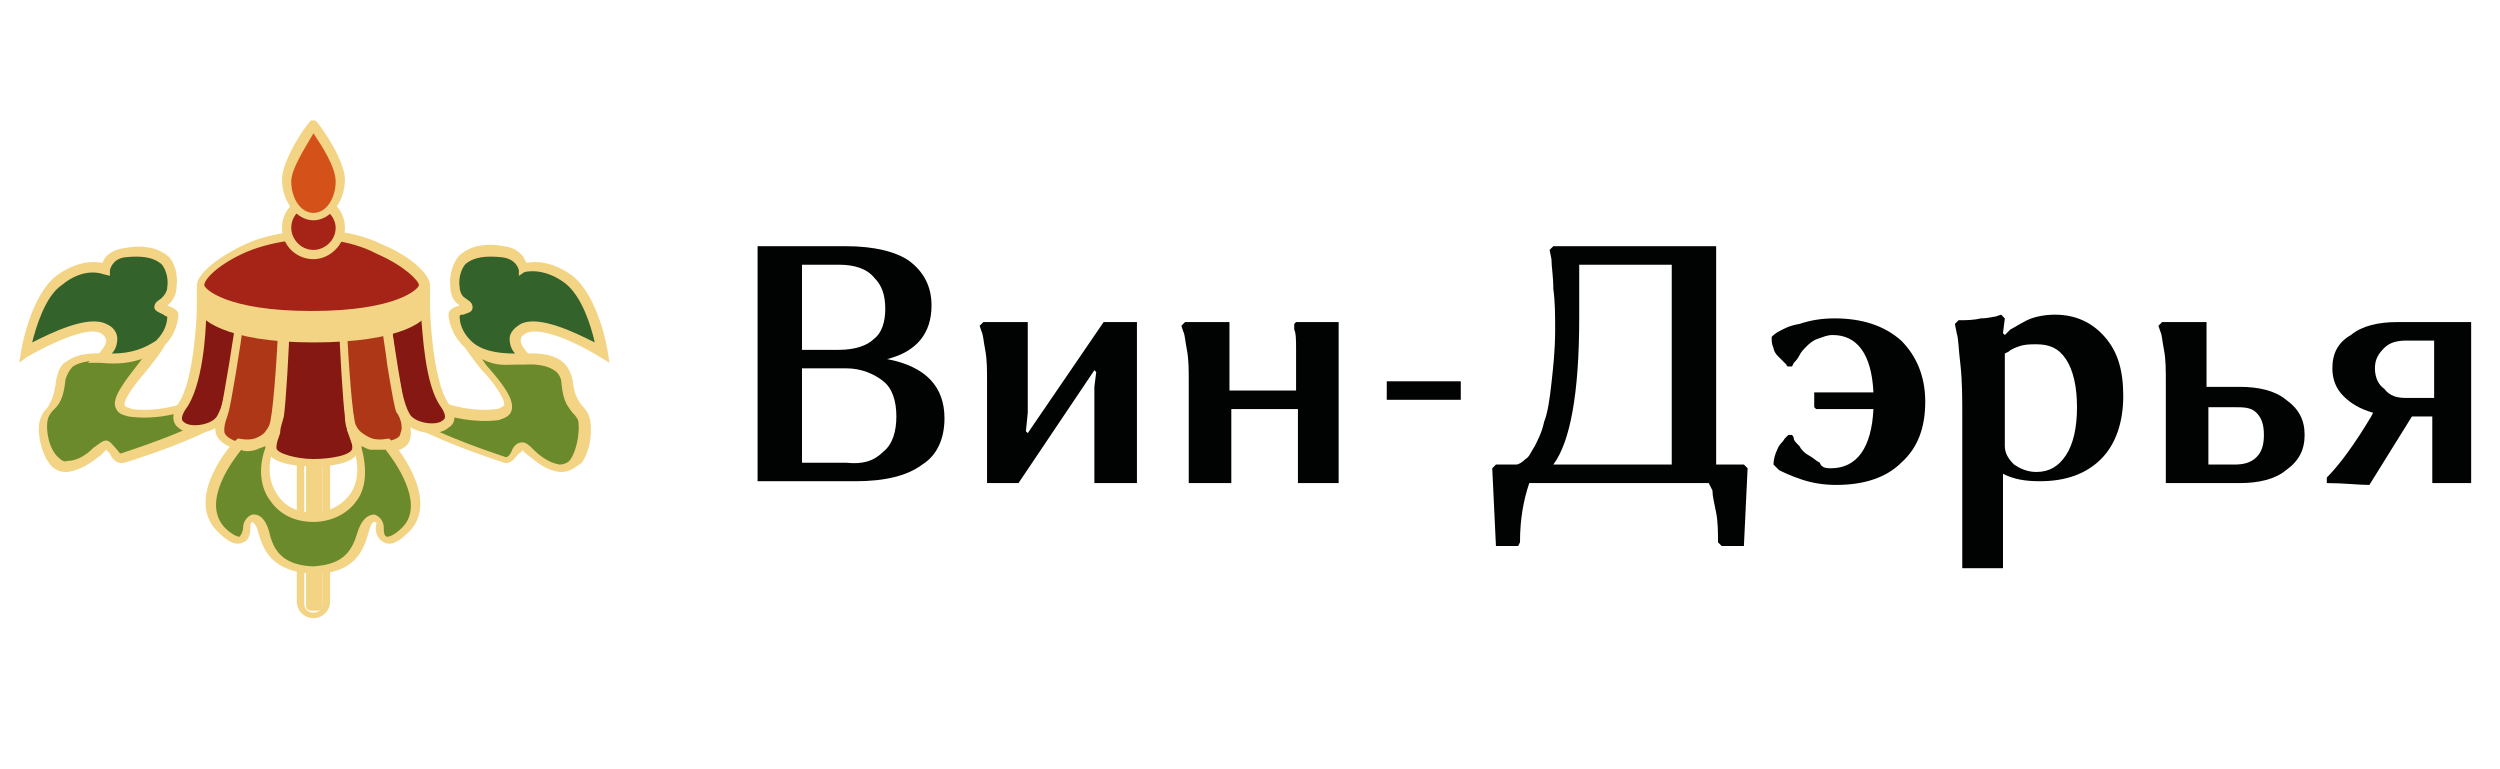 <?xml version="1.0" encoding="UTF-8"?> <svg xmlns="http://www.w3.org/2000/svg" width="260" height="80" viewBox="0 0 260 80" fill="none"><rect width="260" height="80" fill="white"></rect><g clip-path="url(#clip0_2241_44216)"><path d="M54.732 37.153C54.732 37.153 58.581 36.575 58.966 39.462C59.351 42.349 60.121 41.964 60.698 43.311C61.276 44.658 60.506 48.7 58.196 48.508C55.887 48.315 54.925 46.198 54.347 46.391C53.77 46.583 53.385 48.123 52.615 47.738C43.763 44.851 35.872 41.194 37.219 35.998C37.219 35.998 37.604 36.383 38.951 36.383C38.181 38.693 45.302 44.081 51.846 43.119C55.31 42.734 49.921 38.115 48.574 35.806C51.653 37.73 52.808 37.153 54.732 37.153Z" fill="#6A8A2C"></path><path d="M58.389 49.085H58.196C56.656 48.892 55.694 47.93 54.924 47.353C54.732 47.16 54.347 46.968 54.347 46.775C54.347 46.775 54.154 47.16 53.962 47.16C53.577 47.545 53.192 48.315 52.422 48.123C43.762 45.236 35.294 41.579 36.834 35.806C36.834 35.613 37.026 35.421 37.219 35.421C37.411 35.421 37.604 35.421 37.604 35.613C37.604 35.613 37.989 35.806 38.951 35.806C39.143 35.806 39.336 35.806 39.336 35.998C39.336 36.191 39.528 36.191 39.336 36.383C39.143 36.768 39.528 37.538 40.105 38.115C42.03 40.424 47.034 43.119 51.653 42.541C51.845 42.541 52.23 42.349 52.422 42.157C52.615 41.579 51.268 39.655 50.113 38.5C49.343 37.538 48.573 36.575 48.188 35.806C47.996 35.613 48.188 35.421 48.381 35.228C48.573 35.036 48.766 35.036 48.958 35.228C51.268 36.96 52.422 36.768 53.77 36.768C54.154 36.768 54.347 36.768 54.732 36.768C55.117 36.768 57.041 36.575 58.389 37.538C58.966 37.922 59.351 38.692 59.543 39.462C59.736 41.194 60.12 41.579 60.505 42.157C60.698 42.349 61.083 42.734 61.275 43.311C61.66 44.466 61.468 46.775 60.505 48.123C59.736 48.7 59.158 49.085 58.389 49.085ZM54.347 46.006C54.732 46.006 55.117 46.391 55.502 46.775C56.079 47.353 57.041 48.123 58.196 48.315C58.581 48.315 59.158 48.123 59.351 47.738C60.12 46.583 60.313 44.466 60.121 43.696C59.928 43.311 59.736 43.119 59.543 42.926C59.158 42.349 58.581 41.964 58.389 39.847C58.389 39.27 58.004 38.692 57.619 38.5C56.464 37.73 54.732 37.922 54.539 37.922C54.154 37.922 53.77 37.922 53.577 37.922C52.615 37.922 51.653 38.115 50.113 37.345C50.306 37.538 50.498 37.922 50.69 38.115C52.23 39.847 53.577 41.579 53.192 42.734C53 43.311 52.422 43.504 51.845 43.696C47.034 44.273 41.645 41.772 39.336 39.077C38.758 38.307 38.373 37.73 38.373 36.96C37.989 36.96 37.604 36.96 37.411 36.768C36.834 41.579 45.109 45.043 52.615 47.545C52.807 47.545 53 47.353 53.192 46.968C53.385 46.391 53.77 46.006 54.347 46.006Z" fill="#F2D484"></path><path d="M62.623 36.768C62.623 36.768 61.66 31.187 59.159 29.262C56.657 27.338 54.347 28.108 54.347 28.108C54.347 28.108 54.155 26.568 52.23 26.375C50.306 25.991 48.959 26.375 48.189 26.953C47.419 27.723 46.649 30.609 48.189 31.379C49.728 32.149 47.227 32.149 47.227 32.726C47.227 33.304 47.611 37.73 54.732 37.345C54.732 37.345 52.23 35.421 54.54 34.266C56.657 32.919 62.623 36.768 62.623 36.768Z" fill="#33622B"></path><path d="M48.188 35.998C46.841 34.651 46.649 33.111 46.649 32.726C46.649 32.149 47.226 31.957 47.804 31.764C47.226 31.379 46.841 30.802 46.841 29.84C46.649 28.492 47.226 26.953 47.996 26.375C48.958 25.606 50.498 25.221 52.422 25.606C53.962 25.798 54.539 26.76 54.732 27.338C55.694 27.145 57.426 27.145 59.543 28.685C62.238 30.802 63.2 36.383 63.2 36.575L63.392 37.73L62.43 37.153C60.313 35.806 56.272 33.881 54.732 34.651C54.347 34.843 54.155 35.036 54.155 35.421C54.155 35.998 54.924 36.768 55.117 36.96L56.079 37.73H54.732C53 37.923 51.653 37.73 50.498 37.345C49.536 36.96 48.766 36.575 48.188 35.998ZM53 35.228C53 34.843 53.192 34.266 54.155 33.689C56.079 32.726 59.928 34.651 61.853 35.613C61.468 33.881 60.505 30.802 58.773 29.455C56.464 27.723 54.539 28.3 54.539 28.3L53.962 28.685V28.108C53.962 28.108 53.77 26.953 52.23 26.76C50.498 26.568 49.343 26.76 48.574 27.338C48.188 27.53 47.611 28.685 47.804 29.84C47.804 30.224 47.996 30.802 48.381 30.994C48.574 31.187 49.151 31.379 49.151 31.957C49.151 32.534 48.574 32.534 48.188 32.726C47.996 32.726 47.804 32.726 47.804 32.919C47.804 33.496 47.996 34.459 48.958 35.421C49.921 36.383 51.46 36.768 53.577 36.768C53.192 36.383 53 35.806 53 35.228Z" fill="#F2D484"></path><path d="M10.468 37.153C10.468 37.153 6.619 36.575 6.234 39.462C5.849 42.349 5.079 41.964 4.502 43.311C3.924 44.658 4.694 48.7 7.003 48.507C9.313 48.315 10.275 46.198 10.852 46.39C11.43 46.583 11.815 48.123 12.585 47.738C21.437 44.851 29.328 41.194 27.981 35.998C27.981 35.998 27.596 36.383 26.249 36.383C27.019 38.692 19.898 44.081 13.354 43.119C9.89 42.734 15.279 38.115 16.626 35.806C13.547 37.73 12.392 37.153 10.468 37.153Z" fill="#6A8A2C"></path><path d="M6.811 49.085C6.041 49.085 5.464 48.7 5.079 48.123C4.117 46.775 3.732 44.273 4.309 43.311C4.502 42.734 4.887 42.541 5.079 42.157C5.272 41.772 5.657 41.194 5.849 39.462C6.041 38.692 6.234 37.922 7.004 37.538C8.351 36.575 10.275 36.768 10.66 36.768C11.045 36.768 11.43 36.768 11.623 36.768C12.97 36.768 13.932 36.96 16.434 35.228C16.626 35.036 16.819 35.036 17.011 35.228C17.204 35.421 17.204 35.613 17.204 35.806C16.819 36.575 16.049 37.538 15.279 38.5C14.124 39.847 12.777 41.579 12.97 42.157C12.97 42.349 13.355 42.349 13.739 42.541C18.358 43.119 23.555 40.424 25.287 38.115C25.864 37.345 26.056 36.768 26.056 36.383C26.056 36.191 26.056 35.998 26.056 35.998C26.249 35.806 26.249 35.806 26.441 35.806C27.596 35.806 27.789 35.613 27.789 35.613C27.981 35.421 27.981 35.421 28.174 35.421C28.366 35.421 28.366 35.613 28.558 35.806C30.098 41.772 21.438 45.428 12.97 48.123C12.2 48.315 11.623 47.738 11.43 47.16C11.238 46.968 11.045 46.775 11.045 46.775C11.045 46.775 10.66 47.16 10.468 47.353C9.698 47.93 8.543 48.892 7.004 49.085C7.004 49.085 7.004 49.085 6.811 49.085ZM9.698 37.538C9.121 37.538 8.158 37.73 7.581 38.115C7.196 38.5 7.004 38.885 6.811 39.462C6.619 41.579 6.041 42.157 5.657 42.541C5.464 42.734 5.272 42.926 5.079 43.311C4.694 44.081 4.887 46.198 5.849 47.353C6.234 47.738 6.619 48.123 7.004 47.93C8.158 47.93 9.121 47.16 9.698 46.583C10.275 46.198 10.66 45.813 11.045 45.813C11.43 45.813 11.815 46.391 12.008 46.583C12.392 46.968 12.392 47.16 12.585 47.16C20.09 44.658 28.366 41.387 27.789 36.383C27.596 36.383 27.211 36.575 26.826 36.575C26.826 37.153 26.441 37.922 25.864 38.692C23.939 41.002 18.551 44.081 13.355 43.311C12.585 43.119 12.2 42.926 12.008 42.349C11.623 41.387 12.97 39.655 14.317 37.922C14.509 37.73 14.702 37.345 14.894 37.153C13.547 37.73 12.585 37.73 11.623 37.73C11.238 37.73 11.045 37.73 10.66 37.73C10.468 37.73 10.083 37.538 9.698 37.538Z" fill="#F2D484"></path><path d="M2.77 36.768C2.77 36.768 3.732 31.187 6.234 29.262C8.736 27.145 10.852 27.915 10.852 27.915C10.852 27.915 11.045 26.375 12.97 26.183C14.894 25.798 16.241 26.183 17.011 26.76C17.781 27.53 18.551 30.417 17.011 31.187C15.471 31.956 17.973 31.956 17.973 32.534C17.973 33.111 17.588 37.538 10.468 37.153C10.468 37.153 12.97 35.228 10.66 34.074C8.543 32.919 2.77 36.768 2.77 36.768Z" fill="#33622B"></path><path d="M14.702 37.345C13.547 37.73 12.2 37.923 10.468 37.73H9.121L10.083 36.96C10.275 36.768 11.045 35.998 11.045 35.421C11.045 35.228 10.853 34.843 10.468 34.651C9.121 33.881 5.079 35.806 2.77 37.153L2 37.73L2.192 36.575C2.192 36.383 3.155 30.802 5.849 28.685C7.966 27.145 9.698 27.145 10.66 27.338C10.853 26.76 11.43 25.991 12.97 25.798C14.894 25.413 16.434 25.798 17.396 26.568C18.166 27.145 18.551 28.685 18.358 29.84C18.358 30.609 17.974 31.379 17.396 31.764C17.781 31.957 18.551 32.149 18.551 32.726C18.551 33.111 18.358 34.843 17.011 35.998C16.434 36.575 15.664 36.96 14.702 37.345ZM11.623 36.768C13.74 36.768 15.087 36.191 16.241 35.421C17.204 34.459 17.396 33.496 17.396 32.919C17.204 32.919 17.011 32.726 17.011 32.726C16.626 32.534 16.049 32.342 16.049 31.957C16.049 31.379 16.626 31.187 16.819 30.994C17.204 30.609 17.396 30.224 17.396 29.84C17.589 28.685 17.011 27.53 16.626 27.338C15.857 26.76 14.702 26.568 12.97 26.76C11.623 26.953 11.43 28.108 11.43 28.108V28.685L10.66 28.492C10.66 28.492 8.736 27.723 6.426 29.647C4.694 30.802 3.732 34.074 3.347 35.613C5.272 34.651 9.121 32.726 11.045 33.689C12.008 34.074 12.2 34.843 12.2 35.228C12.2 35.806 12.008 36.383 11.623 36.768Z" fill="#F2D484"></path><path d="M32.985 23.681H32.407C32.023 23.681 31.83 23.874 31.83 24.259V62.941C31.83 63.326 32.023 63.519 32.407 63.519H32.985C33.37 63.519 33.562 63.326 33.562 62.941V24.259C33.562 23.874 33.177 23.681 32.985 23.681Z" fill="#F2D484"></path><path d="M32.6 23.681C33.178 23.681 33.562 24.066 33.562 24.643V62.749C33.562 63.326 33.178 63.711 32.6 63.711C32.023 63.711 31.638 63.326 31.638 62.749V24.643C31.638 24.066 32.023 23.681 32.6 23.681ZM32.6 22.719C31.638 22.719 30.868 23.489 30.868 24.451V62.557C30.868 63.519 31.638 64.289 32.6 64.289C33.562 64.289 34.332 63.519 34.332 62.557V24.643C34.525 23.681 33.562 22.719 32.6 22.719Z" fill="#F2D484"></path><path d="M20.861 32.149C20.861 32.149 20.668 39.655 18.936 42.157C17.012 44.851 21.246 45.236 22.785 43.696C24.132 42.157 24.902 33.496 24.902 33.111C23.17 32.919 20.861 32.149 20.861 32.149Z" fill="#861813"></path><path d="M20.282 45.043C19.512 45.043 18.935 44.851 18.55 44.466C18.165 44.273 17.588 43.311 18.55 41.964C20.282 39.462 20.475 32.149 20.475 32.149V31.572L21.052 31.764C21.052 31.764 23.361 32.534 24.901 32.726H25.286V33.111C25.286 33.111 24.516 42.349 22.977 44.081C22.399 44.658 21.437 45.043 20.282 45.043ZM21.437 32.726C21.437 34.651 21.052 40.232 19.32 42.541C18.935 43.119 18.742 43.696 19.127 43.889C19.705 44.466 21.629 44.273 22.399 43.504C23.554 42.349 24.324 35.421 24.516 33.689C23.361 33.304 22.014 32.919 21.437 32.726Z" fill="#F2D484"></path><path d="M29.713 33.689C29.713 33.689 29.328 43.311 28.751 44.466C28.174 45.621 27.019 46.776 24.517 46.198C22.015 45.621 23.362 43.119 23.555 42.734C23.747 42.349 25.094 33.881 25.094 33.111C26.249 33.304 29.713 33.689 29.713 33.689Z" fill="#AE3717"></path><path d="M25.672 46.775C25.287 46.775 24.902 46.775 24.324 46.583C23.555 46.391 22.977 46.006 22.592 45.428C22.015 44.274 22.785 42.926 22.977 42.541C23.17 41.964 24.517 33.881 24.517 33.111V32.534H25.094C26.249 32.726 29.713 32.919 29.713 32.919H30.098V33.304C30.098 35.036 29.713 43.119 29.136 44.274C28.943 45.236 27.981 46.775 25.672 46.775ZM25.287 33.689C25.094 35.613 23.939 42.541 23.747 42.926C23.747 43.119 23.17 44.274 23.362 45.043C23.555 45.428 23.939 45.621 24.324 45.813C26.634 46.391 27.596 45.043 27.981 44.274C28.366 43.504 28.751 37.923 28.943 34.074C28.366 33.881 26.441 33.881 25.287 33.689Z" fill="#F2D484"></path><path d="M44.339 32.149C44.339 32.149 44.531 39.655 46.263 42.157C48.188 44.851 43.954 45.236 42.414 43.696C41.067 42.157 40.297 33.496 40.297 33.111C42.029 32.919 44.339 32.149 44.339 32.149Z" fill="#861813"></path><path d="M44.917 45.043C43.955 45.043 42.8 44.658 42.222 44.081C40.683 42.349 39.913 33.304 39.913 33.111V32.726H40.298C42.03 32.534 44.147 31.764 44.147 31.764L44.724 31.572V32.149C44.724 32.149 44.917 39.462 46.649 41.964C47.804 43.504 47.034 44.273 46.649 44.466C46.264 44.851 45.494 45.043 44.917 45.043ZM40.683 33.496C40.875 35.228 41.645 42.157 42.8 43.311C43.57 44.081 45.494 44.273 46.072 43.696C46.456 43.504 46.264 42.926 45.879 42.349C44.147 40.04 43.955 34.458 43.762 32.534C43.185 32.919 41.838 33.304 40.683 33.496Z" fill="#F2D484"></path><path d="M35.486 33.689C35.486 33.689 35.871 43.311 36.449 44.466C37.026 45.621 38.181 46.775 40.683 46.198C43.184 45.621 41.837 43.119 41.645 42.734C41.452 42.349 40.105 33.881 40.105 33.111C38.95 33.304 35.486 33.689 35.486 33.689Z" fill="#AE3717"></path><path d="M39.529 46.775C37.219 46.775 36.257 45.236 36.064 44.658C35.487 43.504 35.102 35.228 35.102 33.689V33.304H35.487C35.487 33.304 38.951 32.919 40.106 32.919H40.683V33.496C40.683 34.074 42.03 42.349 42.223 42.926C42.415 43.311 42.993 44.658 42.608 45.813C42.415 46.391 41.838 46.775 40.876 46.968C40.298 46.775 39.913 46.775 39.529 46.775ZM36.064 34.074C36.257 37.73 36.642 43.504 37.027 44.273C37.411 45.043 38.374 46.391 40.683 45.813C41.261 45.621 41.645 45.428 41.645 45.043C42.03 44.273 41.453 43.119 41.261 42.926C41.068 42.734 40.683 40.424 40.298 38.115C40.106 36.383 39.721 34.458 39.721 33.689C38.759 33.881 36.834 33.881 36.064 34.074Z" fill="#F2D484"></path><path d="M32.599 48.123C33.947 48.123 37.026 47.738 37.026 46.583C37.026 45.428 36.449 44.658 36.256 43.311C36.064 41.772 35.679 33.689 35.679 33.689H32.792H29.905C29.905 33.689 29.52 41.964 29.328 43.311C29.135 44.851 28.558 45.428 28.558 46.583C28.173 47.738 31.252 48.123 32.599 48.123Z" fill="#861813"></path><path d="M32.599 48.508C32.022 48.508 27.788 48.508 27.788 46.583C27.788 45.813 27.98 45.236 28.173 44.658C28.365 44.273 28.558 43.696 28.558 43.119C28.75 41.772 29.135 33.496 29.135 33.496V33.111H35.871V33.496C35.871 33.496 36.256 41.772 36.449 43.119C36.641 43.696 36.641 44.081 36.833 44.658C37.026 45.236 37.218 45.813 37.218 46.583C37.411 48.508 33.177 48.508 32.599 48.508ZM30.098 34.074C30.098 35.806 29.713 42.157 29.52 43.311C29.328 44.081 29.135 44.466 29.135 45.043C28.943 45.621 28.75 46.006 28.75 46.583C28.75 47.16 30.867 47.738 32.599 47.738C34.331 47.738 36.641 47.353 36.641 46.583C36.641 46.006 36.449 45.621 36.256 45.043C36.064 44.658 35.871 44.081 35.871 43.311C35.679 41.964 35.294 35.806 35.294 34.074H30.098Z" fill="#F2D484"></path><path d="M44.339 31.957C44.339 32.726 42.03 35.228 32.599 35.228C23.362 35.228 20.86 32.726 20.86 31.957V29.647H44.339V31.957Z" fill="#F2D484"></path><path d="M32.6 35.613C23.362 35.613 20.475 33.111 20.475 31.956V29.647C20.475 29.455 20.668 29.262 20.86 29.262H44.339C44.532 29.262 44.724 29.455 44.724 29.647V31.956C44.724 33.304 41.837 35.613 32.6 35.613ZM21.437 30.032V31.956C21.437 32.342 23.747 34.651 32.6 34.651C41.453 34.651 43.762 32.342 43.762 31.956V30.032H21.437Z" fill="#F2D484"></path><path d="M32.599 32.726C41.837 32.726 44.339 30.224 44.339 29.455C44.339 28.685 42.992 27.145 39.72 25.606C36.449 24.066 32.599 24.258 32.599 24.258C32.599 24.258 28.75 24.258 25.479 25.606C22.207 26.953 20.86 28.685 20.86 29.455C20.86 30.417 23.362 32.726 32.599 32.726Z" fill="#A62318"></path><path d="M32.6 33.304C23.362 33.304 20.475 30.802 20.475 29.647C20.475 28.685 22.207 26.953 25.479 25.413C28.751 23.874 32.6 24.066 32.6 23.874C32.984 23.874 36.641 23.874 39.72 25.413C42.992 26.76 44.724 28.685 44.724 29.647C44.724 30.802 41.837 33.304 32.6 33.304ZM32.6 24.836C32.407 24.836 28.943 24.836 25.671 26.183C22.592 27.53 21.245 29.07 21.245 29.647C21.245 30.032 23.554 32.342 32.407 32.342C41.26 32.342 43.569 30.032 43.569 29.647C43.569 29.262 42.222 27.723 39.143 26.375C36.256 24.836 32.792 24.836 32.6 24.836Z" fill="#F2D484"></path><path d="M35.294 23.681C35.294 25.221 34.14 26.375 32.6 26.375C31.061 26.375 29.906 25.221 29.906 23.681C29.906 22.142 31.061 20.987 32.6 20.987C34.14 20.987 35.294 22.142 35.294 23.681Z" fill="#A62318"></path><path d="M32.6 26.953C30.868 26.953 29.328 25.605 29.328 23.681C29.328 21.949 30.675 20.409 32.6 20.409C34.332 20.409 35.871 21.756 35.871 23.681C35.871 25.413 34.332 26.953 32.6 26.953ZM32.6 21.372C31.445 21.372 30.29 22.334 30.29 23.681C30.29 24.836 31.253 25.99 32.6 25.99C33.755 25.99 34.909 25.028 34.909 23.681C34.909 22.526 33.755 21.372 32.6 21.372Z" fill="#F2D484"></path><path d="M35.294 18.677C35.294 20.794 34.14 22.334 32.6 22.334C31.061 22.334 29.906 20.602 29.906 18.677C29.906 16.56 32.6 12.904 32.6 12.904C32.6 12.904 35.294 16.753 35.294 18.677Z" fill="#D5511A"></path><path d="M32.6 22.911C30.868 22.911 29.328 20.987 29.328 18.677C29.328 16.56 32.023 12.711 32.215 12.711C32.215 12.519 32.407 12.519 32.6 12.519C32.792 12.519 32.792 12.519 32.985 12.711C33.177 12.904 35.871 16.56 35.871 18.677C35.871 20.987 34.332 22.911 32.6 22.911ZM32.6 13.866C31.83 15.213 30.29 17.523 30.29 18.87C30.29 20.602 31.253 22.141 32.6 22.141C33.947 22.141 34.909 20.602 34.909 18.87C34.909 17.33 33.37 15.021 32.6 13.866Z" fill="#F2D484"></path><path d="M40.297 46.198C40.297 46.198 39.335 46.391 38.565 46.198C37.795 46.006 36.833 45.428 36.448 44.466C36.641 45.043 37.218 46.583 37.218 46.583C38.565 51.009 35.871 53.704 32.599 53.704C29.328 53.704 26.633 51.009 27.98 46.583C27.98 46.583 28.558 45.043 28.75 44.466C28.365 45.236 27.403 46.006 26.633 46.198C25.863 46.391 24.901 46.198 24.901 46.198C24.901 46.198 19.897 51.779 22.977 55.051C25.286 57.36 25.671 55.436 25.671 54.474C25.479 53.704 26.826 52.934 27.403 55.051C27.98 57.168 28.75 59.092 32.407 59.092H32.792C36.448 58.9 37.218 56.975 37.795 55.051C38.373 52.934 39.528 53.704 39.528 54.474C39.335 55.243 39.913 57.36 42.222 55.051C45.301 51.779 40.297 46.198 40.297 46.198Z" fill="#6A8A2C"></path><path d="M32.599 59.67C28.365 59.477 27.403 57.36 26.826 55.243C26.633 54.474 26.248 54.281 26.248 54.281L26.056 54.474C26.056 55.051 26.056 56.206 25.286 56.398C24.516 56.783 23.746 56.398 22.592 55.243C19.128 51.779 24.131 46.006 24.516 45.813L24.709 45.621H24.901C24.901 45.621 25.671 45.813 26.441 45.621C27.018 45.428 27.98 44.851 28.173 44.273L29.135 44.658C28.943 45.236 28.365 46.775 28.365 46.775C27.788 48.7 27.98 50.239 28.943 51.587C29.712 52.741 31.06 53.319 32.599 53.319C34.139 53.319 35.486 52.549 36.256 51.587C37.218 50.432 37.41 48.7 36.833 46.775C36.833 46.775 36.256 45.236 36.063 44.658L37.026 44.273C37.218 44.851 38.18 45.428 38.758 45.621C39.528 45.813 40.297 45.621 40.297 45.621H40.49L40.682 45.813C40.875 46.006 45.879 51.779 42.607 55.243C41.452 56.398 40.682 56.783 39.912 56.398C39.143 56.013 38.95 55.051 39.143 54.474C39.143 54.281 39.143 54.281 38.95 54.281C38.758 54.281 38.565 54.474 38.373 55.243C37.795 57.36 36.833 59.67 32.599 59.67ZM32.407 58.9H32.599C35.871 58.708 36.641 57.168 37.218 55.243C37.795 53.511 38.758 53.511 38.95 53.511C39.528 53.704 39.912 54.281 39.912 54.858C39.912 55.243 39.912 55.821 40.297 55.821C40.49 55.821 41.067 55.628 41.837 54.858C44.339 52.356 40.875 47.738 40.105 46.775C39.72 46.775 39.143 46.775 38.565 46.775C38.373 46.775 37.988 46.583 37.603 46.391V46.583C38.373 49.47 37.795 51.202 37.026 52.164C36.063 53.511 34.331 54.281 32.599 54.281C30.675 54.281 29.135 53.511 28.173 52.164C27.403 51.202 26.633 49.277 27.595 46.583C27.595 46.583 27.595 46.583 27.595 46.391C27.21 46.583 27.018 46.583 26.633 46.775C26.056 46.968 25.286 46.968 25.093 46.775C24.324 47.738 20.86 52.164 23.361 54.858C24.131 55.628 24.709 55.821 24.901 55.821C25.093 55.628 25.286 55.243 25.286 54.858C25.286 54.281 25.671 53.704 26.248 53.511C26.441 53.511 27.403 53.319 27.98 55.243C28.365 56.975 29.135 58.708 32.407 58.9Z" fill="#F2D484"></path><path d="M78.789 50.24V25.606H88.026C90.913 25.606 93.222 26.183 94.57 27.145C96.109 28.3 96.879 29.84 96.879 31.764C96.879 34.651 95.34 36.575 92.26 37.345C96.302 38.115 98.226 40.232 98.226 43.504C98.226 45.621 97.457 47.353 95.917 48.315C94.377 49.47 92.068 50.047 88.989 50.047H78.789V50.24ZM92.068 32.149C92.068 30.609 91.683 29.647 90.913 28.877C90.143 27.915 88.796 27.53 87.257 27.53H83.407V36.383H87.257C88.796 36.383 90.143 35.998 90.913 35.228C91.683 34.651 92.068 33.496 92.068 32.149ZM91.875 46.968C92.838 46.198 93.222 44.851 93.222 43.311C93.222 41.772 92.838 40.425 91.875 39.655C90.913 38.885 89.566 38.307 88.026 38.307H83.407V48.123H88.026C89.758 48.315 90.913 47.93 91.875 46.968Z" fill="#010202"></path><path d="M105.924 50.24H102.653V39.655C102.653 38.5 102.653 37.345 102.46 36.383C102.268 35.421 102.268 34.843 102.075 34.459L101.883 33.881L102.268 33.496H106.887V42.926L106.694 44.851L106.887 45.043L114.777 33.496H118.241V50.24H113.815V40.232L114.007 38.692L113.815 38.5L105.924 50.24Z" fill="#010202"></path><path d="M134.985 50.24V42.541H128.057V50.24H123.63V39.655C123.63 38.5 123.63 37.345 123.438 36.383C123.245 35.421 123.245 34.843 123.053 34.459L122.86 33.881L123.245 33.496H127.864V40.617H134.792V39.655C134.792 38.5 134.792 37.345 134.792 36.383C134.792 35.421 134.792 34.651 134.6 34.266V33.689L134.792 33.496H139.219V50.24H134.985Z" fill="#010202"></path><path d="M144.223 41.579V39.655H151.921V41.579H144.223Z" fill="#010202"></path><path d="M181.366 48.315L181.751 48.7L181.366 56.783H179.057L178.672 56.398C178.672 55.436 178.672 54.281 178.48 53.319C178.287 52.357 178.095 51.587 178.095 51.009L177.71 50.24H159.042C158.465 51.972 158.08 53.896 158.08 56.398L157.887 56.783H155.578L155.193 48.7L155.578 48.315H157.695C157.887 48.315 158.272 48.123 158.657 47.738C159.042 47.545 159.234 46.968 159.619 46.391C160.004 45.621 160.389 44.851 160.582 43.889C160.966 42.926 161.159 41.579 161.351 39.847C161.544 38.115 161.736 36.383 161.736 34.266C161.736 32.919 161.736 31.379 161.544 30.032C161.544 28.685 161.351 27.723 161.351 26.953L161.159 25.991L161.544 25.606H178.48V48.315H181.366ZM164.238 33.111C164.238 41.002 163.276 46.006 161.544 48.315H173.861V27.53H164.238V33.111Z" fill="#010202"></path><path d="M190.411 48.7C193.105 48.7 194.645 46.583 194.837 42.542H188.871L188.679 42.349V40.809H194.837C194.645 36.768 193.105 34.843 190.603 34.843C190.026 34.843 189.641 35.036 189.064 35.228C188.486 35.421 188.102 35.806 187.909 35.998C187.524 36.383 187.332 36.575 187.139 36.96C186.947 37.345 186.754 37.538 186.562 37.73L186.369 38.115H185.985C185.985 38.115 185.792 38.115 185.792 37.923C185.792 37.923 185.6 37.73 185.407 37.538C185.215 37.345 185.022 37.153 184.83 36.96C184.637 36.768 184.445 36.383 184.445 36.191C184.252 35.806 184.252 35.421 184.252 35.036C184.445 34.843 184.637 34.651 185.022 34.459C185.407 34.266 185.985 33.881 187.139 33.689C188.294 33.304 189.449 33.111 190.796 33.111C193.683 33.111 195.992 33.881 197.724 35.421C199.264 36.96 200.226 39.077 200.226 41.772C200.226 44.466 199.456 46.583 197.724 48.123C196.185 49.662 193.875 50.432 190.988 50.432C189.641 50.432 188.486 50.24 187.332 49.855C186.177 49.47 185.407 49.085 185.022 48.892L184.445 48.315C184.445 47.738 184.637 47.16 184.83 46.776C185.022 46.198 185.407 46.006 185.6 45.621L185.985 45.236H186.369C186.369 45.236 186.562 45.428 186.562 45.621C186.562 45.813 186.754 46.006 187.139 46.391C187.332 46.776 187.717 47.16 188.101 47.353C188.486 47.545 188.871 47.93 189.256 48.123C189.449 48.7 190.026 48.7 190.411 48.7Z" fill="#010202"></path><path d="M208.502 59.093H204.076V43.311C204.076 41.387 204.076 39.655 203.884 37.923C203.691 36.383 203.691 35.228 203.499 34.651L203.306 33.689L203.691 33.304C204.461 33.304 205.231 33.304 206 33.111C206.77 33.111 207.348 32.919 207.54 32.919L208.117 32.726L208.502 33.111L208.31 34.651L208.502 34.843C208.695 34.651 208.887 34.459 209.08 34.266C209.465 34.074 210.042 33.689 210.812 33.304C211.582 32.919 212.736 32.726 213.699 32.726C215.816 32.726 217.548 33.496 218.895 35.036C220.242 36.575 220.819 38.5 220.819 41.194C220.819 43.889 220.05 46.198 218.51 47.738C216.97 49.277 214.853 50.047 212.159 50.047C210.619 50.047 209.465 49.855 208.31 49.277V59.093H208.502ZM214.853 47.353C215.623 46.198 216.008 44.466 216.008 42.349C216.008 40.232 215.623 38.5 214.853 37.345C214.084 36.191 213.121 35.806 211.774 35.806C211.197 35.806 210.619 35.806 210.042 35.998C209.465 36.191 209.08 36.383 208.887 36.575L208.502 36.768V46.391C208.502 47.16 208.887 47.738 209.465 48.315C210.042 48.7 210.812 49.085 211.774 49.085C213.121 49.085 214.084 48.508 214.853 47.353Z" fill="#010202"></path><path d="M225.246 50.24V39.655C225.246 38.5 225.246 37.345 225.053 36.383C224.861 35.421 224.861 34.843 224.669 34.458L224.476 33.881L224.861 33.496H229.48V40.232H232.944C234.869 40.232 236.601 40.617 237.755 41.579C239.102 42.541 239.68 43.696 239.68 45.236C239.68 46.775 239.102 47.93 237.755 48.892C236.601 49.855 234.869 50.24 232.944 50.24H225.246ZM232.367 42.349H229.672V48.315H232.367C233.329 48.315 234.099 48.123 234.676 47.545C235.253 46.968 235.446 46.198 235.446 45.236C235.446 44.273 235.253 43.504 234.676 42.926C234.099 42.349 233.329 42.349 232.367 42.349Z" fill="#010202"></path><path d="M241.988 50.24V49.662C243.335 48.315 244.875 46.198 246.607 43.311L246.8 42.926C245.452 42.541 244.49 41.964 243.72 41.194C242.951 40.425 242.566 39.462 242.566 38.307C242.566 36.768 243.143 35.613 244.49 34.843C245.645 33.881 247.377 33.496 249.301 33.496H257.384V50.24H252.958V43.311H250.841L246.415 50.432C245.26 50.432 243.72 50.24 241.988 50.24ZM250.264 41.387H253.151V35.421H250.264C249.301 35.421 248.532 35.613 247.954 36.191C247.377 36.768 246.992 37.345 246.992 38.307C246.992 39.27 247.377 40.04 247.954 40.425C248.532 41.194 249.301 41.387 250.264 41.387Z" fill="#010202"></path></g><defs><clipPath id="clip0_2241_44216"><rect width="255" height="51.962" fill="white" transform="translate(2 12.519)"></rect></clipPath></defs></svg> 